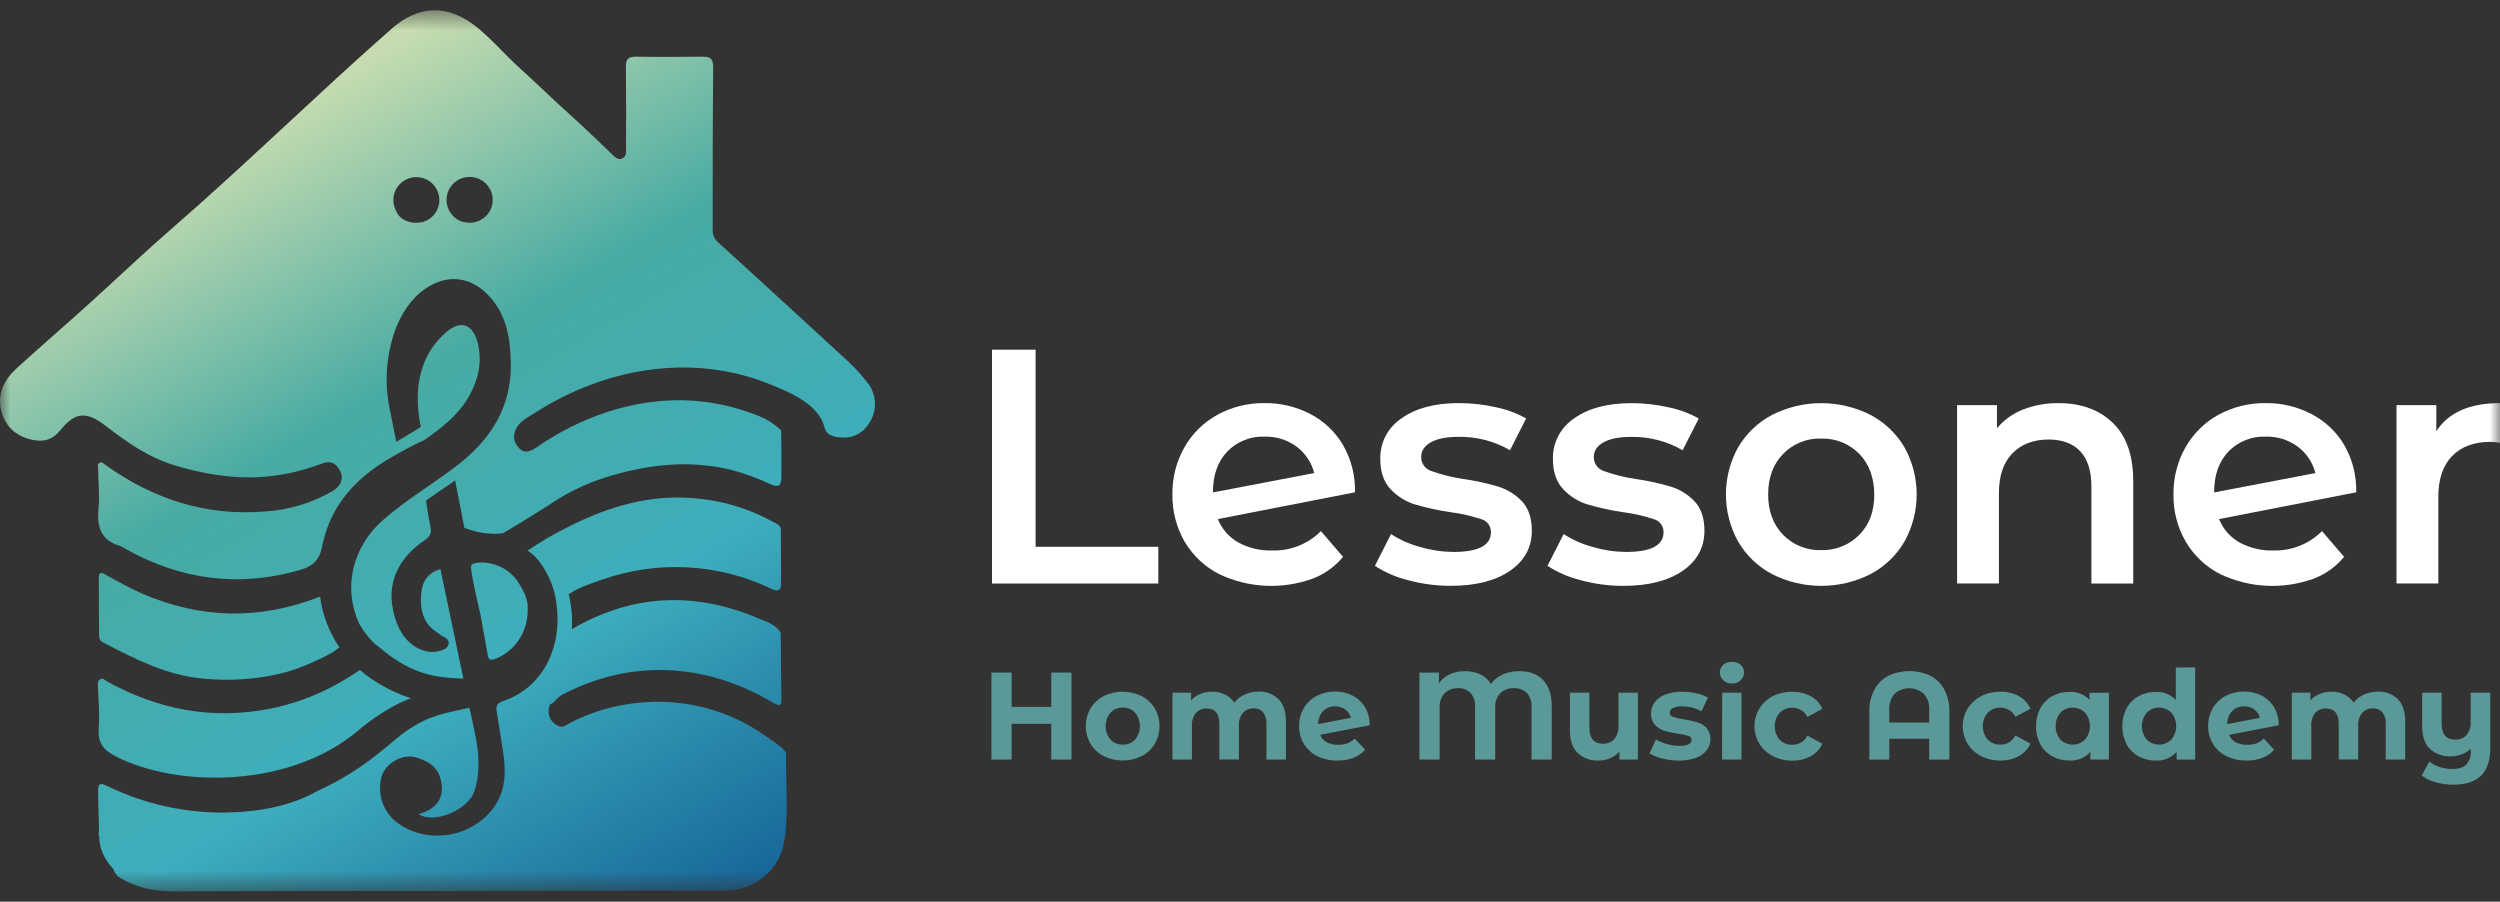 <?xml version="1.0" encoding="UTF-8"?> <svg xmlns="http://www.w3.org/2000/svg" width="122" height="44" viewBox="0 0 122 44" fill="none"><rect x="0" y="0" width="122" height="44" fill="#333333" stroke="none"/><g clip-path="url(#clip0_6_266)"><mask id="mask0_6_266" style="mask-type:luminance" maskUnits="userSpaceOnUse" x="0" y="0" width="122" height="44"><path d="M122 0.5H0V43.5H122V0.5Z" fill="white"></path></mask><g mask="url(#mask0_6_266)"><path d="M52.288 32.822V37.066H51.302V35.323H49.366V37.066H48.381V32.822H49.366V34.495H51.302V32.822H52.288Z" fill="#5A9997"></path><path d="M53.86 36.898C53.594 36.763 53.372 36.556 53.218 36.302C53.066 36.038 52.986 35.739 52.986 35.434C52.986 35.13 53.066 34.831 53.218 34.567C53.373 34.313 53.595 34.107 53.86 33.97C54.148 33.829 54.465 33.755 54.787 33.755C55.108 33.755 55.425 33.829 55.714 33.97C55.978 34.107 56.198 34.314 56.352 34.567C56.504 34.831 56.584 35.13 56.584 35.434C56.584 35.739 56.504 36.038 56.352 36.302C56.199 36.556 55.978 36.762 55.714 36.898C55.425 37.04 55.108 37.113 54.787 37.113C54.465 37.113 54.148 37.04 53.86 36.898ZM55.393 36.092C55.545 35.907 55.628 35.674 55.628 35.434C55.628 35.195 55.545 34.962 55.393 34.776C55.316 34.696 55.223 34.632 55.12 34.59C55.017 34.547 54.906 34.527 54.794 34.531C54.682 34.528 54.57 34.547 54.467 34.59C54.363 34.632 54.269 34.696 54.192 34.776C54.038 34.962 53.954 35.194 53.954 35.434C53.954 35.675 54.038 35.907 54.192 36.092C54.269 36.173 54.363 36.237 54.467 36.279C54.57 36.321 54.682 36.341 54.794 36.338C54.906 36.342 55.017 36.322 55.12 36.279C55.223 36.237 55.316 36.173 55.393 36.092Z" fill="#5A9997"></path><path d="M62.39 34.116C62.632 34.357 62.753 34.717 62.753 35.198V37.066H61.803V35.343C61.819 35.137 61.762 34.931 61.642 34.762C61.586 34.697 61.515 34.646 61.435 34.613C61.355 34.58 61.269 34.565 61.183 34.57C61.084 34.566 60.986 34.582 60.894 34.619C60.803 34.657 60.72 34.713 60.653 34.785C60.511 34.967 60.441 35.196 60.459 35.426V37.063H59.504V35.343C59.504 34.831 59.297 34.574 58.884 34.573C58.787 34.569 58.689 34.586 58.599 34.623C58.509 34.66 58.427 34.717 58.361 34.788C58.218 34.97 58.149 35.198 58.166 35.429V37.066H57.217V33.803H58.123V34.179C58.246 34.041 58.399 33.933 58.571 33.864C58.756 33.79 58.954 33.753 59.154 33.755C59.371 33.752 59.585 33.799 59.781 33.892C59.965 33.98 60.121 34.117 60.231 34.288C60.366 34.118 60.541 33.983 60.74 33.895C60.951 33.799 61.18 33.749 61.412 33.75C61.592 33.741 61.771 33.769 61.939 33.832C62.107 33.895 62.261 33.992 62.39 34.116Z" fill="#5A9997"></path><path d="M65.744 36.28C65.881 36.226 66.006 36.145 66.111 36.042L66.617 36.586C66.308 36.938 65.857 37.114 65.266 37.114C64.927 37.121 64.591 37.047 64.286 36.899C64.014 36.767 63.785 36.559 63.629 36.302C63.471 36.038 63.391 35.736 63.397 35.43C63.391 35.124 63.47 34.823 63.626 34.559C63.775 34.304 63.992 34.097 64.252 33.959C64.523 33.821 64.821 33.747 65.125 33.744C65.428 33.741 65.729 33.808 66.002 33.94C66.255 34.07 66.466 34.267 66.612 34.511C66.77 34.777 66.85 35.083 66.841 35.392L64.42 35.86C64.483 36.015 64.597 36.144 64.745 36.223C64.913 36.309 65.1 36.351 65.289 36.345C65.443 36.351 65.597 36.329 65.744 36.28ZM64.566 34.701C64.407 34.875 64.322 35.103 64.328 35.337L65.923 35.028C65.882 34.865 65.785 34.721 65.649 34.623C65.504 34.519 65.328 34.465 65.149 34.47C65.04 34.466 64.932 34.484 64.831 34.524C64.731 34.563 64.639 34.624 64.563 34.701H64.566Z" fill="#5A9997"></path><path d="M75.304 33.188C75.584 33.478 75.724 33.902 75.724 34.458V37.066H74.738V34.487C74.747 34.365 74.731 34.241 74.691 34.125C74.65 34.009 74.587 33.902 74.504 33.811C74.421 33.734 74.324 33.674 74.218 33.635C74.112 33.596 73.999 33.579 73.886 33.584C73.764 33.578 73.642 33.596 73.527 33.637C73.412 33.678 73.307 33.742 73.217 33.824C73.127 33.921 73.059 34.036 73.016 34.161C72.973 34.286 72.957 34.418 72.967 34.55V37.066H71.982V34.487C72 34.242 71.921 33.999 71.762 33.811C71.684 33.733 71.59 33.673 71.488 33.634C71.385 33.595 71.275 33.578 71.165 33.584C71.045 33.578 70.924 33.596 70.81 33.638C70.696 33.679 70.591 33.742 70.502 33.824C70.413 33.921 70.345 34.036 70.302 34.161C70.259 34.286 70.242 34.418 70.253 34.55V37.066H69.268V32.822H70.222V33.343C70.353 33.154 70.531 33.004 70.74 32.907C70.972 32.8 71.226 32.748 71.482 32.753C71.746 32.747 72.009 32.802 72.249 32.913C72.46 33.014 72.637 33.176 72.754 33.378C72.901 33.175 73.1 33.015 73.329 32.913C73.581 32.804 73.854 32.749 74.129 32.753C74.632 32.747 75.024 32.892 75.304 33.188Z" fill="#5A9997"></path><path d="M79.928 33.803V37.066H79.027V36.678C78.903 36.818 78.749 36.929 78.577 37.002C78.398 37.078 78.206 37.116 78.011 37.114C77.825 37.123 77.639 37.096 77.463 37.032C77.288 36.969 77.127 36.871 76.991 36.745C76.738 36.498 76.612 36.132 76.613 35.647V33.803H77.562V35.504C77.562 36.03 77.783 36.293 78.225 36.293C78.327 36.297 78.429 36.279 78.523 36.241C78.618 36.203 78.703 36.146 78.774 36.072C78.924 35.887 78.998 35.652 78.981 35.414V33.803H79.928Z" fill="#5A9997"></path><path d="M81.115 37.015C80.896 36.965 80.686 36.879 80.494 36.762L80.811 36.084C80.975 36.184 81.153 36.261 81.34 36.31C81.537 36.368 81.743 36.398 81.949 36.399C82.351 36.399 82.551 36.3 82.551 36.108C82.55 36.062 82.534 36.017 82.504 35.981C82.474 35.945 82.433 35.92 82.388 35.91C82.223 35.857 82.054 35.822 81.882 35.806C81.658 35.773 81.436 35.725 81.219 35.661C81.046 35.608 80.89 35.513 80.765 35.382C80.628 35.225 80.559 35.02 80.573 34.812C80.571 34.614 80.634 34.42 80.754 34.262C80.889 34.091 81.07 33.962 81.277 33.891C81.537 33.796 81.812 33.75 82.089 33.757C82.321 33.757 82.553 33.782 82.78 33.833C82.979 33.872 83.171 33.943 83.348 34.042L83.032 34.714C82.744 34.553 82.419 34.469 82.089 34.472C81.932 34.462 81.775 34.492 81.633 34.557C81.591 34.577 81.555 34.607 81.529 34.646C81.503 34.684 81.489 34.729 81.487 34.775C81.486 34.824 81.502 34.871 81.532 34.91C81.562 34.948 81.604 34.975 81.652 34.987C81.822 35.041 81.997 35.08 82.175 35.102C82.397 35.137 82.616 35.186 82.832 35.247C83.003 35.297 83.157 35.392 83.277 35.523C83.41 35.678 83.478 35.878 83.465 36.081C83.468 36.276 83.403 36.466 83.283 36.62C83.144 36.79 82.959 36.917 82.751 36.987C82.484 37.079 82.202 37.123 81.92 37.117C81.648 37.117 81.378 37.083 81.115 37.015Z" fill="#5A9997"></path><path d="M84.091 33.198C84.04 33.15 83.999 33.091 83.97 33.027C83.942 32.962 83.928 32.892 83.928 32.822C83.928 32.751 83.942 32.681 83.97 32.617C83.999 32.552 84.04 32.494 84.091 32.445C84.209 32.343 84.362 32.291 84.518 32.3C84.674 32.293 84.826 32.345 84.944 32.445C84.997 32.49 85.039 32.546 85.067 32.609C85.096 32.671 85.11 32.74 85.109 32.809C85.111 32.882 85.097 32.954 85.069 33.022C85.04 33.089 84.998 33.15 84.944 33.199C84.828 33.305 84.675 33.361 84.518 33.355C84.361 33.359 84.208 33.303 84.091 33.198ZM84.043 33.803H84.986V37.066H84.037L84.043 33.803Z" fill="#5A9997"></path><path d="M86.516 36.899C86.246 36.761 86.019 36.551 85.86 36.293C85.701 36.034 85.617 35.737 85.617 35.434C85.617 35.132 85.701 34.835 85.86 34.576C86.019 34.318 86.246 34.108 86.516 33.97C86.81 33.825 87.136 33.753 87.464 33.761C87.779 33.754 88.09 33.828 88.368 33.976C88.619 34.113 88.817 34.33 88.93 34.592L88.201 34.986C88.134 34.849 88.029 34.734 87.899 34.655C87.769 34.575 87.618 34.534 87.465 34.537C87.352 34.533 87.239 34.553 87.133 34.595C87.027 34.637 86.931 34.7 86.85 34.779C86.692 34.964 86.605 35.198 86.605 35.44C86.605 35.683 86.692 35.917 86.85 36.101C86.931 36.181 87.027 36.244 87.133 36.286C87.239 36.327 87.352 36.347 87.465 36.344C87.618 36.347 87.769 36.307 87.9 36.227C88.03 36.148 88.135 36.032 88.201 35.895L88.93 36.296C88.813 36.553 88.616 36.765 88.368 36.901C88.091 37.052 87.779 37.127 87.464 37.119C87.135 37.124 86.809 37.048 86.516 36.899Z" fill="#5A9997"></path><path d="M94.206 32.978C94.497 33.131 94.734 33.368 94.887 33.658C95.058 33.994 95.142 34.367 95.13 34.743V37.067H94.145V36.05H92.197V37.067H91.224V34.743C91.213 34.367 91.296 33.994 91.467 33.658C91.62 33.368 91.858 33.131 92.149 32.978C92.471 32.827 92.822 32.749 93.178 32.749C93.533 32.749 93.885 32.827 94.206 32.978ZM94.145 35.259V34.653C94.167 34.363 94.072 34.077 93.882 33.856C93.686 33.682 93.432 33.586 93.17 33.586C92.907 33.586 92.653 33.682 92.457 33.856C92.269 34.077 92.175 34.364 92.197 34.653V35.259H94.145Z" fill="#5A9997"></path><path d="M96.679 36.899C96.41 36.764 96.184 36.558 96.027 36.302C95.907 36.108 95.828 35.892 95.796 35.667C95.764 35.442 95.779 35.213 95.84 34.994C95.901 34.775 96.007 34.571 96.152 34.394C96.296 34.218 96.476 34.074 96.679 33.971C96.97 33.824 97.293 33.75 97.619 33.755C97.934 33.748 98.245 33.822 98.523 33.971C98.774 34.107 98.972 34.324 99.086 34.586L98.35 34.98C98.283 34.844 98.179 34.73 98.05 34.651C97.921 34.572 97.772 34.53 97.621 34.531C97.507 34.528 97.394 34.547 97.288 34.589C97.182 34.631 97.086 34.694 97.005 34.774C96.847 34.958 96.76 35.192 96.76 35.434C96.76 35.677 96.847 35.911 97.005 36.095C97.086 36.175 97.182 36.238 97.288 36.28C97.394 36.322 97.507 36.341 97.621 36.338C97.772 36.34 97.922 36.299 98.051 36.219C98.18 36.14 98.283 36.025 98.35 35.889L99.086 36.29C98.969 36.547 98.771 36.76 98.523 36.896C98.246 37.046 97.934 37.121 97.619 37.114C97.293 37.119 96.97 37.045 96.679 36.899Z" fill="#5A9997"></path><path d="M102.915 33.803V37.066H102.009V36.689C101.882 36.833 101.725 36.946 101.548 37.02C101.371 37.093 101.179 37.125 100.988 37.114C100.696 37.117 100.408 37.047 100.151 36.909C99.906 36.773 99.704 36.572 99.568 36.328C99.428 36.053 99.356 35.75 99.356 35.443C99.356 35.135 99.428 34.831 99.568 34.557C99.702 34.31 99.905 34.105 100.151 33.969C100.408 33.83 100.696 33.759 100.988 33.763C101.171 33.753 101.353 33.783 101.523 33.851C101.692 33.919 101.845 34.023 101.969 34.156V33.811L102.915 33.803ZM101.749 36.093C101.903 35.907 101.987 35.675 101.987 35.434C101.987 35.194 101.903 34.962 101.749 34.776C101.59 34.619 101.374 34.531 101.15 34.531C100.926 34.531 100.71 34.619 100.551 34.776C100.397 34.962 100.313 35.194 100.313 35.434C100.313 35.675 100.397 35.907 100.551 36.093C100.71 36.25 100.926 36.338 101.15 36.338C101.374 36.338 101.59 36.25 101.749 36.093Z" fill="#5A9997"></path><path d="M107.126 32.566V37.069H106.22V36.692C106.093 36.836 105.936 36.949 105.759 37.023C105.582 37.096 105.39 37.128 105.199 37.117C104.907 37.12 104.619 37.05 104.362 36.912C104.117 36.776 103.915 36.575 103.779 36.331C103.639 36.056 103.566 35.753 103.566 35.445C103.566 35.138 103.639 34.834 103.779 34.56C103.913 34.313 104.116 34.108 104.362 33.972C104.619 33.833 104.907 33.761 105.199 33.766C105.381 33.755 105.564 33.785 105.733 33.853C105.902 33.922 106.054 34.026 106.179 34.159V32.576L107.126 32.566ZM105.96 36.093C106.114 35.907 106.198 35.675 106.198 35.434C106.198 35.194 106.114 34.962 105.96 34.777C105.801 34.619 105.585 34.531 105.361 34.531C105.137 34.531 104.921 34.619 104.762 34.777C104.608 34.962 104.524 35.194 104.524 35.434C104.524 35.675 104.608 35.907 104.762 36.093C104.921 36.25 105.137 36.338 105.361 36.338C105.585 36.338 105.801 36.25 105.96 36.093Z" fill="#5A9997"></path><path d="M110.104 36.28C110.242 36.227 110.367 36.145 110.472 36.042L110.977 36.586C110.67 36.938 110.22 37.114 109.627 37.114C109.287 37.121 108.951 37.047 108.646 36.899C108.374 36.766 108.147 36.559 107.99 36.302C107.832 36.038 107.752 35.736 107.758 35.43C107.753 35.124 107.831 34.823 107.986 34.559C108.135 34.305 108.352 34.097 108.612 33.959C108.883 33.821 109.181 33.748 109.485 33.744C109.788 33.741 110.088 33.808 110.362 33.94C110.615 34.07 110.826 34.268 110.972 34.511C111.13 34.777 111.21 35.083 111.201 35.392L108.779 35.86C108.842 36.015 108.957 36.143 109.105 36.223C109.273 36.309 109.46 36.351 109.649 36.345C109.803 36.352 109.957 36.33 110.104 36.28ZM108.926 34.701C108.768 34.875 108.683 35.103 108.69 35.337L110.283 35.028C110.243 34.865 110.147 34.721 110.01 34.623C109.865 34.519 109.689 34.465 109.51 34.47C109.402 34.466 109.294 34.484 109.194 34.524C109.093 34.564 109.002 34.624 108.926 34.701Z" fill="#5A9997"></path><path d="M117.012 34.116C117.252 34.357 117.373 34.718 117.374 35.198V37.066H116.425V35.343C116.442 35.136 116.385 34.93 116.263 34.762C116.206 34.697 116.135 34.647 116.056 34.613C115.976 34.58 115.89 34.565 115.804 34.57C115.705 34.566 115.607 34.583 115.516 34.62C115.424 34.657 115.342 34.713 115.275 34.785C115.132 34.967 115.063 35.196 115.079 35.426V37.063H114.13V35.343C114.13 34.831 113.923 34.574 113.509 34.573C113.412 34.569 113.314 34.586 113.224 34.623C113.134 34.66 113.052 34.717 112.986 34.788C112.844 34.97 112.774 35.199 112.791 35.429V37.066H111.842V33.803H112.749V34.18C112.871 34.041 113.024 33.934 113.196 33.864C113.381 33.79 113.579 33.753 113.779 33.755C113.996 33.752 114.21 33.799 114.406 33.892C114.59 33.98 114.746 34.117 114.856 34.289C114.991 34.118 115.165 33.983 115.364 33.895C115.575 33.798 115.805 33.749 116.037 33.75C116.216 33.742 116.395 33.77 116.562 33.833C116.73 33.896 116.883 33.992 117.012 34.116Z" fill="#5A9997"></path><path d="M121.524 33.803V36.521C121.524 37.119 121.372 37.564 121.068 37.856C120.764 38.147 120.322 38.292 119.741 38.291C119.446 38.294 119.152 38.255 118.867 38.177C118.617 38.112 118.382 37.998 118.176 37.843L118.553 37.164C118.703 37.284 118.874 37.374 119.058 37.432C119.253 37.495 119.456 37.527 119.661 37.527C119.978 37.527 120.208 37.455 120.355 37.31C120.434 37.218 120.494 37.113 120.532 36.998C120.569 36.884 120.583 36.763 120.574 36.643V36.534C120.449 36.656 120.3 36.751 120.136 36.813C119.965 36.878 119.783 36.911 119.6 36.91C119.414 36.92 119.228 36.892 119.053 36.829C118.877 36.766 118.717 36.669 118.58 36.543C118.327 36.299 118.201 35.932 118.202 35.442V33.803H119.151V35.301C119.151 35.831 119.372 36.095 119.814 36.095C119.916 36.099 120.018 36.082 120.112 36.044C120.207 36.006 120.292 35.948 120.362 35.875C120.513 35.69 120.587 35.454 120.569 35.217V33.803H121.524Z" fill="#5A9997"></path><path d="M48.41 17.065H50.537V26.683H56.525V28.476H48.41V17.065Z" fill="white"></path><path d="M64.461 25.918L65.54 27.174C65.149 27.648 64.642 28.013 64.068 28.233C63.331 28.502 62.548 28.622 61.764 28.585C60.98 28.549 60.212 28.357 59.504 28.021C58.798 27.664 58.21 27.113 57.81 26.432C57.406 25.731 57.2 24.934 57.214 24.126C57.202 23.324 57.403 22.534 57.797 21.835C58.172 21.167 58.728 20.617 59.4 20.246C60.108 19.858 60.904 19.66 61.712 19.672C62.489 19.663 63.256 19.845 63.945 20.203C64.609 20.549 65.161 21.074 65.54 21.717C65.942 22.419 66.144 23.216 66.123 24.024L59.432 25.331C59.624 25.814 59.976 26.217 60.431 26.473C60.937 26.746 61.507 26.88 62.082 26.863C62.523 26.876 62.961 26.799 63.37 26.636C63.779 26.474 64.151 26.229 64.461 25.918ZM59.888 22.038C59.423 22.528 59.191 23.186 59.193 24.011V24.03L64.133 23.086C64.004 22.571 63.701 22.116 63.275 21.797C62.824 21.464 62.273 21.292 61.712 21.308C61.374 21.294 61.036 21.352 60.722 21.478C60.407 21.603 60.123 21.794 59.888 22.037V22.038Z" fill="white"></path><path d="M68.715 28.313C68.14 28.173 67.592 27.936 67.096 27.613L67.881 26.063C68.318 26.344 68.795 26.556 69.297 26.691C69.825 26.848 70.374 26.93 70.925 26.935C72.146 26.935 72.757 26.614 72.757 25.973C72.761 25.831 72.718 25.691 72.633 25.576C72.549 25.461 72.428 25.377 72.291 25.337C71.804 25.177 71.303 25.062 70.794 24.996C70.199 24.911 69.611 24.782 69.034 24.611C68.584 24.47 68.178 24.214 67.857 23.869C67.524 23.515 67.358 23.023 67.358 22.393C67.35 22.002 67.441 21.616 67.622 21.27C67.804 20.924 68.071 20.629 68.397 20.413C69.09 19.918 70.025 19.67 71.202 19.671C71.808 19.672 72.412 19.74 73.002 19.874C73.519 19.979 74.015 20.163 74.475 20.421L73.689 21.969C72.929 21.53 72.064 21.304 71.186 21.317C70.587 21.317 70.131 21.407 69.82 21.587C69.51 21.767 69.354 22.002 69.354 22.296C69.35 22.45 69.397 22.6 69.487 22.725C69.578 22.85 69.706 22.943 69.854 22.988C70.355 23.167 70.872 23.295 71.399 23.372C71.98 23.454 72.554 23.579 73.116 23.747C73.556 23.883 73.953 24.13 74.271 24.463C74.591 24.802 74.752 25.28 74.753 25.898C74.753 26.713 74.398 27.365 73.689 27.854C72.98 28.343 72.015 28.588 70.794 28.588C70.092 28.589 69.393 28.497 68.715 28.313Z" fill="white"></path><path d="M77.139 28.313C76.563 28.172 76.016 27.936 75.519 27.613L76.305 26.063C76.742 26.344 77.219 26.556 77.721 26.691C78.249 26.848 78.797 26.93 79.349 26.935C80.569 26.935 81.179 26.614 81.181 25.973C81.185 25.831 81.141 25.691 81.057 25.576C80.972 25.461 80.852 25.377 80.715 25.337C80.228 25.177 79.727 25.062 79.218 24.996C78.623 24.91 78.034 24.782 77.458 24.611C77.008 24.47 76.602 24.214 76.281 23.869C75.948 23.515 75.782 23.023 75.782 22.393C75.774 22.003 75.865 21.617 76.047 21.271C76.228 20.926 76.495 20.632 76.821 20.416C77.514 19.92 78.449 19.673 79.626 19.674C80.232 19.675 80.836 19.743 81.426 19.877C81.942 19.982 82.439 20.166 82.898 20.423L82.113 21.972C81.353 21.532 80.488 21.307 79.61 21.32C79.011 21.32 78.555 21.41 78.244 21.59C77.933 21.77 77.778 22.005 77.778 22.298C77.774 22.452 77.821 22.603 77.911 22.728C78.001 22.853 78.129 22.945 78.276 22.991C78.778 23.169 79.296 23.298 79.823 23.375C80.404 23.457 80.978 23.582 81.54 23.749C81.98 23.886 82.377 24.133 82.695 24.465C83.015 24.804 83.176 25.283 83.177 25.901C83.177 26.716 82.822 27.368 82.113 27.857C81.403 28.346 80.438 28.59 79.218 28.59C78.516 28.591 77.816 28.498 77.139 28.313Z" fill="white"></path><path d="M86.483 28.02C85.79 27.656 85.215 27.105 84.822 26.431C84.43 25.726 84.225 24.933 84.225 24.128C84.225 23.322 84.43 22.53 84.822 21.825C85.217 21.154 85.792 20.607 86.483 20.245C87.225 19.869 88.046 19.674 88.879 19.674C89.712 19.674 90.533 19.869 91.276 20.245C91.966 20.608 92.541 21.155 92.937 21.825C93.328 22.53 93.534 23.322 93.534 24.128C93.534 24.933 93.328 25.726 92.937 26.431C92.544 27.105 91.968 27.656 91.276 28.02C90.533 28.395 89.712 28.59 88.879 28.59C88.046 28.59 87.225 28.395 86.483 28.02ZM90.736 26.097C91.228 25.597 91.471 24.939 91.465 24.124C91.459 23.309 91.216 22.651 90.736 22.152C90.494 21.905 90.203 21.711 89.882 21.582C89.561 21.453 89.216 21.392 88.87 21.402C88.526 21.391 88.182 21.452 87.863 21.581C87.543 21.71 87.254 21.905 87.015 22.152C86.529 22.651 86.286 23.309 86.286 24.124C86.286 24.939 86.529 25.597 87.015 26.097C87.254 26.344 87.543 26.538 87.863 26.667C88.182 26.796 88.526 26.857 88.87 26.846C89.216 26.857 89.561 26.796 89.882 26.667C90.203 26.538 90.494 26.343 90.736 26.097Z" fill="white"></path><path d="M103.105 20.635C103.77 21.277 104.102 22.228 104.102 23.488V28.476H102.061V23.75C102.061 22.988 101.881 22.415 101.522 22.03C101.162 21.644 100.65 21.451 99.984 21.449C99.232 21.449 98.638 21.674 98.201 22.126C97.765 22.577 97.547 23.226 97.547 24.073V28.474H95.506V19.771H97.452V20.897C97.794 20.491 98.234 20.177 98.729 19.983C99.282 19.77 99.871 19.665 100.464 19.674C101.559 19.673 102.439 19.994 103.105 20.635Z" fill="white"></path><path d="M113.313 25.918L114.393 27.174C114.002 27.648 113.495 28.012 112.921 28.233C112.184 28.502 111.4 28.622 110.617 28.586C109.833 28.549 109.064 28.357 108.355 28.021C107.65 27.664 107.062 27.113 106.663 26.432C106.258 25.731 106.052 24.934 106.065 24.126C106.054 23.325 106.255 22.535 106.648 21.835C107.024 21.168 107.58 20.617 108.252 20.246C108.959 19.858 109.756 19.661 110.564 19.672C111.341 19.663 112.108 19.845 112.797 20.203C113.463 20.548 114.019 21.073 114.4 21.718C114.802 22.419 115.004 23.217 114.983 24.024L108.291 25.331C108.483 25.814 108.836 26.217 109.29 26.473C109.796 26.746 110.367 26.881 110.943 26.864C111.382 26.875 111.818 26.797 112.226 26.635C112.633 26.472 113.003 26.228 113.313 25.918ZM108.746 22.037C108.282 22.527 108.05 23.184 108.05 24.009V24.03L112.991 23.086C112.862 22.571 112.559 22.116 112.132 21.797C111.681 21.464 111.131 21.292 110.569 21.308C110.231 21.294 109.894 21.352 109.579 21.478C109.265 21.603 108.981 21.794 108.746 22.037Z" fill="white"></path><path d="M122 19.672V21.611C121.844 21.581 121.686 21.565 121.526 21.564C120.731 21.564 120.109 21.794 119.661 22.256C119.213 22.718 118.989 23.384 118.99 24.253V28.474H116.949V19.771H118.892V21.044C119.481 20.13 120.517 19.672 122 19.672Z" fill="white"></path><path d="M19.834 35.668C19.095 36.168 17.897 37.506 15.495 38.599C14.175 39.346 12.618 39.616 11.113 39.651C9.605 39.684 8.103 39.448 6.678 38.955C6.19 38.787 5.713 38.59 5.248 38.364C4.852 38.172 4.786 38.229 4.788 38.672C4.788 38.912 4.798 39.151 4.802 39.389L4.783 39.4L4.802 39.41C4.812 39.801 4.824 40.193 4.834 40.583C4.818 40.622 4.811 40.664 4.812 40.707C4.814 40.749 4.825 40.79 4.844 40.827C4.844 41.452 5.124 41.959 5.531 42.411C5.531 42.424 5.54 42.438 5.546 42.451C5.585 42.561 5.649 42.661 5.734 42.742C5.751 42.759 5.77 42.775 5.789 42.791C5.995 42.93 6.217 43.042 6.451 43.125C7.397 43.561 8.404 43.5 9.411 43.494C13.299 43.477 17.187 43.48 21.073 43.477C25.835 43.477 30.594 43.473 35.35 43.465C36.834 43.465 38.072 42.456 38.282 40.996C38.486 39.587 38.342 38.159 38.356 36.74C38.356 36.548 36.967 35.62 36.426 35.333C34.834 34.477 33.021 34.114 31.221 34.29C30.055 34.394 28.92 34.718 27.877 35.244C27.681 35.342 27.486 35.551 27.231 35.421C26.815 35.211 26.68 34.84 26.831 34.379C27.079 34.286 27.196 34.026 27.423 33.907C29.756 32.689 32.203 32.379 34.753 33.026C35.811 33.314 36.824 33.748 37.763 34.315C37.995 34.448 38.145 34.485 38.136 34.116C38.12 33.443 38.114 32.769 38.108 32.098C38.108 31.693 38.108 31.291 38.098 30.885C38.069 30.834 38.035 30.786 37.998 30.74C37.945 30.675 37.884 30.617 37.817 30.567C37.66 30.454 37.489 30.363 37.308 30.297L37.003 30.174C33.884 28.852 30.843 28.987 27.907 30.705C27.944 30.133 27.891 29.559 27.751 29.003C28.248 28.65 29.006 28.422 29.355 28.296C30.696 27.819 32.119 27.612 33.541 27.687C34.964 27.762 36.357 28.117 37.64 28.731C37.719 28.777 37.806 28.804 37.897 28.813C38.12 28.813 38.114 28.608 38.114 28.442C38.114 27.561 38.114 26.68 38.104 25.797C38.088 25.736 38.056 25.679 38.011 25.635C38.002 25.626 37.994 25.619 37.984 25.611C37.886 25.544 37.782 25.486 37.672 25.439C36.551 24.827 35.316 24.45 34.043 24.329C31.798 24.092 29.734 24.699 27.76 25.696C27.058 26.038 26.384 26.431 25.741 26.872C26.324 27.174 27.092 28.425 27.161 29.549C27.42 31.362 26.661 33.498 24.55 34.213C24.245 34.316 24.193 34.461 24.239 34.73C24.317 35.166 24.385 35.616 24.451 36.058C24.57 36.827 24.726 37.599 24.553 38.382C24.209 39.962 22.486 41.023 20.783 40.733C20.19 40.644 19.636 40.384 19.19 39.985C18.915 39.716 18.717 39.378 18.618 39.007C18.519 38.635 18.522 38.244 18.627 37.875C18.847 37.191 19.751 36.713 20.436 37.003L20.448 37.022H20.47C21.003 37.192 21.388 37.504 21.518 38.079C21.715 38.964 21.293 39.48 20.423 39.732C21.258 40.244 22.868 39.459 23.14 38.637C23.602 37.24 23.199 35.915 22.917 34.57C22.908 34.56 22.897 34.552 22.885 34.544C21.744 34.811 21.037 34.856 19.834 35.668Z" fill="url(#paint0_linear_6_266)"></path><path d="M5.074 31.372C6.593 32.171 8.167 32.962 9.902 33.115C11.13 33.238 12.37 33.165 13.575 32.897C14.178 32.757 14.765 32.553 15.325 32.288C15.545 32.182 16.247 31.888 16.562 31.585C16.058 30.847 15.734 30 15.619 29.113C12.726 30.255 9.825 30.224 6.906 28.954C6.323 28.701 5.785 28.387 5.231 28.091C5.096 28.017 4.822 27.78 4.82 28.216C4.82 29.157 4.832 30.104 4.835 31.041C4.835 31.114 4.858 31.185 4.901 31.245C4.944 31.304 5.004 31.349 5.074 31.372Z" fill="url(#paint1_linear_6_266)"></path><path d="M25.655 29.113C25.655 29.096 25.643 29.079 25.638 29.061C25.619 29.012 25.595 28.962 25.572 28.916C25.505 28.785 25.438 28.659 25.368 28.541C24.639 27.243 23.043 27.362 22.99 27.601C22.938 27.841 23.413 29.857 23.448 30.002C23.569 30.661 23.687 31.319 23.804 31.976C23.849 32.239 23.976 32.229 24.184 32.146C24.735 31.929 25.188 31.519 25.458 30.993C25.488 30.938 25.514 30.881 25.538 30.825C25.613 30.649 25.669 30.467 25.705 30.28C25.73 30.153 25.745 30.025 25.751 29.896V29.886C25.751 29.853 25.751 29.821 25.751 29.789C25.751 29.722 25.751 29.655 25.751 29.588C25.751 29.571 25.751 29.552 25.751 29.535C25.736 29.391 25.704 29.25 25.655 29.113Z" fill="url(#paint2_linear_6_266)"></path><path d="M42.665 19.382C42.622 19.189 42.552 19.004 42.455 18.831C42.372 18.721 42.286 18.612 42.198 18.506C41.938 18.184 41.655 17.882 41.35 17.601C39.248 15.672 37.155 13.739 35.047 11.829C34.957 11.754 34.886 11.658 34.839 11.551C34.793 11.443 34.772 11.326 34.779 11.209C34.779 8.574 34.779 5.939 34.803 3.306C34.803 2.907 34.709 2.763 34.315 2.766C33.219 2.777 32.121 2.783 31.025 2.766C30.639 2.766 30.539 2.904 30.544 3.265C30.561 4.583 30.554 5.9 30.551 7.218C30.551 7.411 30.58 7.634 30.366 7.733C30.152 7.832 30.002 7.653 29.863 7.524C29.227 6.92 28.609 6.31 27.961 5.729C27.069 4.931 26.211 4.09 25.328 3.29C24.62 2.651 24 1.91 23.251 1.312C21.853 0.195 20.433 0.239 19.096 1.415C15.452 4.621 11.987 8.028 8.318 11.212C6.981 12.374 5.703 13.598 4.389 14.784C3.223 15.838 2.028 16.869 0.862 17.927C0.213 18.508 -0.179 19.218 0.082 20.128C0.292 20.834 0.789 21.27 1.49 21.443C2.05 21.588 2.532 21.503 2.936 21.007C3.665 20.099 4.213 20.057 5.153 20.779C6.2 21.582 7.257 22.336 8.56 22.721C9.929 23.126 11.302 23.365 12.732 23.279C13.707 23.215 14.668 23.009 15.583 22.667C15.875 22.561 16.182 22.445 16.449 22.759C16.806 23.182 16.752 23.654 16.229 23.964C15.226 24.545 14.102 24.886 12.945 24.959C10.053 25.199 7.496 24.357 5.165 22.705C5.069 22.637 4.984 22.512 4.856 22.59C4.727 22.669 4.79 22.81 4.792 22.922C4.792 23.549 4.873 24.185 4.809 24.81C4.716 25.721 4.932 26.384 5.889 26.654C5.987 26.696 6.079 26.748 6.165 26.81C8.853 28.297 11.662 28.678 14.644 27.814C15.227 27.645 15.545 27.378 15.688 26.816C15.716 26.663 15.749 26.518 15.784 26.38L15.797 26.326C16.235 24.592 17.37 23.363 18.885 22.442C20.168 21.688 20.681 21.492 20.681 21.492C21.544 20.894 22.316 20.291 22.822 19.449C23.311 18.635 23.551 17.72 23.324 16.775C23.096 15.829 22.504 15.582 21.77 16.217C21.253 16.655 20.864 17.224 20.643 17.863C20.3 18.842 20.332 19.818 20.534 20.837L19.341 21.564C19.219 21.022 19.13 20.473 19.01 19.931C18.801 18.894 18.824 17.824 19.077 16.797C19.281 15.948 19.66 15.123 20.267 14.502C20.58 14.175 20.962 13.921 21.385 13.759C22.227 13.452 23.047 13.669 23.692 14.272C24.697 15.208 24.904 16.436 24.929 17.716C24.971 19.852 23.956 21.446 22.305 22.717C21.118 23.63 19.818 24.387 18.688 25.379C17.214 26.675 16.73 28.636 17.502 30.374C17.529 30.442 17.565 30.505 17.608 30.564C17.704 30.726 17.811 30.881 17.929 31.028C18.052 31.18 18.186 31.323 18.331 31.455L18.497 31.57C19.872 32.775 21.037 33.022 22.05 33.087C22.244 33.102 22.43 33.108 22.612 33.114L21.494 27.776C21.257 27.829 21.043 27.954 20.879 28.133C20.716 28.313 20.612 28.538 20.582 28.778C20.421 29.811 20.727 30.448 21.257 30.811C21.359 30.891 21.474 30.965 21.573 31.042C21.595 31.058 21.63 31.061 21.655 31.076C21.787 31.153 21.92 31.243 21.894 31.417C21.879 31.489 21.843 31.556 21.792 31.609C21.74 31.662 21.674 31.699 21.602 31.716C21.438 31.78 21.264 31.814 21.087 31.816C20.471 31.805 19.418 31.341 19.146 29.57C18.936 28.207 19.593 27.125 20.732 26.358C20.98 26.192 21.074 26.023 21.01 25.726C20.92 25.318 20.864 24.903 20.799 24.489C20.799 24.465 20.799 24.444 20.79 24.422L20.882 24.36C21.442 23.977 21.881 23.674 22.209 23.446L22.663 25.76C22.755 25.796 22.848 25.828 22.943 25.854C23.455 26.023 23.997 26.082 24.534 26.026C25.219 25.635 26.09 25.083 26.811 24.633C26.864 24.593 26.918 24.556 26.975 24.519C27.275 24.321 27.585 24.139 27.904 23.973C27.965 23.938 28.019 23.911 28.061 23.892H28.076C28.511 23.674 28.961 23.489 29.424 23.338C31.493 22.672 33.583 22.41 35.723 22.939C36.361 23.111 36.983 23.34 37.58 23.623C37.984 23.802 38.123 23.72 38.13 23.299C38.141 22.537 38.13 21.774 38.121 21.01L38.064 20.953L38.004 20.897C37.722 20.643 37.396 20.443 37.042 20.306C34.601 19.318 32.13 19.303 29.643 20.101C28.415 20.506 27.253 21.087 26.192 21.825C25.918 22.011 25.598 22.179 25.305 21.844C25.012 21.508 25.028 21.158 25.254 20.807C25.446 20.516 25.827 20.323 26.118 20.137C26.468 19.913 26.829 19.701 27.197 19.51C29.853 18.11 32.917 17.543 35.872 18.216C36.459 18.349 37.033 18.53 37.59 18.757C38.567 19.155 39.978 19.739 40.242 20.884C40.31 21.174 40.577 21.286 40.862 21.33C41.522 21.431 42.061 21.208 42.411 20.656C42.537 20.471 42.624 20.263 42.667 20.044C42.711 19.826 42.71 19.6 42.665 19.382ZM20.534 10.846C20.475 10.86 20.415 10.868 20.354 10.869H20.262C20.213 10.869 20.163 10.869 20.117 10.855H20.093C20.038 10.846 19.983 10.833 19.93 10.817C19.88 10.801 19.832 10.782 19.784 10.76C19.68 10.716 19.587 10.651 19.508 10.57C19.43 10.489 19.368 10.393 19.327 10.288C19.216 10.081 19.173 9.844 19.205 9.611C19.237 9.378 19.342 9.161 19.505 8.99C19.667 8.82 19.88 8.705 20.111 8.662C20.343 8.618 20.583 8.649 20.797 8.749C21.01 8.849 21.187 9.013 21.301 9.218C21.416 9.424 21.463 9.66 21.435 9.894C21.407 10.127 21.307 10.346 21.147 10.519C20.988 10.692 20.778 10.811 20.547 10.859L20.534 10.846ZM23.572 10.656C23.561 10.665 23.549 10.672 23.537 10.679C23.379 10.796 23.189 10.863 22.993 10.869H22.939C22.851 10.868 22.763 10.858 22.676 10.84C22.664 10.841 22.651 10.841 22.639 10.84C22.548 10.825 22.461 10.792 22.383 10.743C22.272 10.688 22.173 10.611 22.092 10.518C21.943 10.358 21.843 10.159 21.806 9.944C21.769 9.729 21.796 9.508 21.883 9.308C21.97 9.108 22.114 8.937 22.297 8.818C22.48 8.698 22.694 8.634 22.913 8.634C23.152 8.632 23.385 8.706 23.579 8.846C23.773 8.985 23.918 9.183 23.991 9.409C24.065 9.636 24.064 9.881 23.988 10.107C23.913 10.333 23.767 10.529 23.572 10.667V10.656Z" fill="url(#paint3_linear_6_266)"></path><path d="M4.818 35.504C4.764 36.219 4.99 36.578 5.676 36.925C8.667 38.446 14.171 38.477 17.505 35.628C18.066 35.148 19.108 34.41 20.052 34.074C19.362 33.849 18.708 33.526 18.11 33.116C17.919 32.986 17.736 32.845 17.562 32.694C17.13 32.989 16.682 33.261 16.219 33.507C16.073 33.58 15.941 33.652 15.798 33.719C15.779 33.731 15.758 33.741 15.737 33.747C14.919 34.127 14.058 34.408 13.173 34.585C10.358 35.14 7.716 34.633 5.224 33.253C5.116 33.193 5.017 33.045 4.867 33.163C4.743 33.259 4.773 33.394 4.779 33.533C4.811 34.185 4.868 34.848 4.818 35.504Z" fill="url(#paint4_linear_6_266)"></path></g></g><defs><linearGradient id="paint0_linear_6_266" x1="7.135" y1="9.181" x2="29.938" y2="48.233" gradientUnits="userSpaceOnUse"><stop stop-color="#C6DCB0"></stop><stop offset="0.32" stop-color="#48ABA3"></stop><stop offset="0.64" stop-color="#3DAEBD"></stop><stop offset="1" stop-color="#156297"></stop></linearGradient><linearGradient id="paint1_linear_6_266" x1="0.266" y1="13.192" x2="23.07" y2="52.243" gradientUnits="userSpaceOnUse"><stop stop-color="#C6DCB0"></stop><stop offset="0.32" stop-color="#48ABA3"></stop><stop offset="0.64" stop-color="#3DAEBD"></stop><stop offset="1" stop-color="#156297"></stop></linearGradient><linearGradient id="paint2_linear_6_266" x1="10.878" y1="6.995" x2="33.682" y2="46.046" gradientUnits="userSpaceOnUse"><stop stop-color="#C6DCB0"></stop><stop offset="0.32" stop-color="#48ABA3"></stop><stop offset="0.64" stop-color="#3DAEBD"></stop><stop offset="1" stop-color="#156297"></stop></linearGradient><linearGradient id="paint3_linear_6_266" x1="13.729" y1="5.331" x2="36.533" y2="44.381" gradientUnits="userSpaceOnUse"><stop stop-color="#C6DCB0"></stop><stop offset="0.32" stop-color="#48ABA3"></stop><stop offset="0.64" stop-color="#3DAEBD"></stop><stop offset="1" stop-color="#156297"></stop></linearGradient><linearGradient id="paint4_linear_6_266" x1="-0.259" y1="13.499" x2="22.545" y2="52.55" gradientUnits="userSpaceOnUse"><stop stop-color="#C6DCB0"></stop><stop offset="0.32" stop-color="#48ABA3"></stop><stop offset="0.64" stop-color="#3DAEBD"></stop><stop offset="1" stop-color="#156297"></stop></linearGradient><clipPath id="clip0_6_266"><rect width="122" height="44" fill="white"></rect></clipPath></defs></svg> 